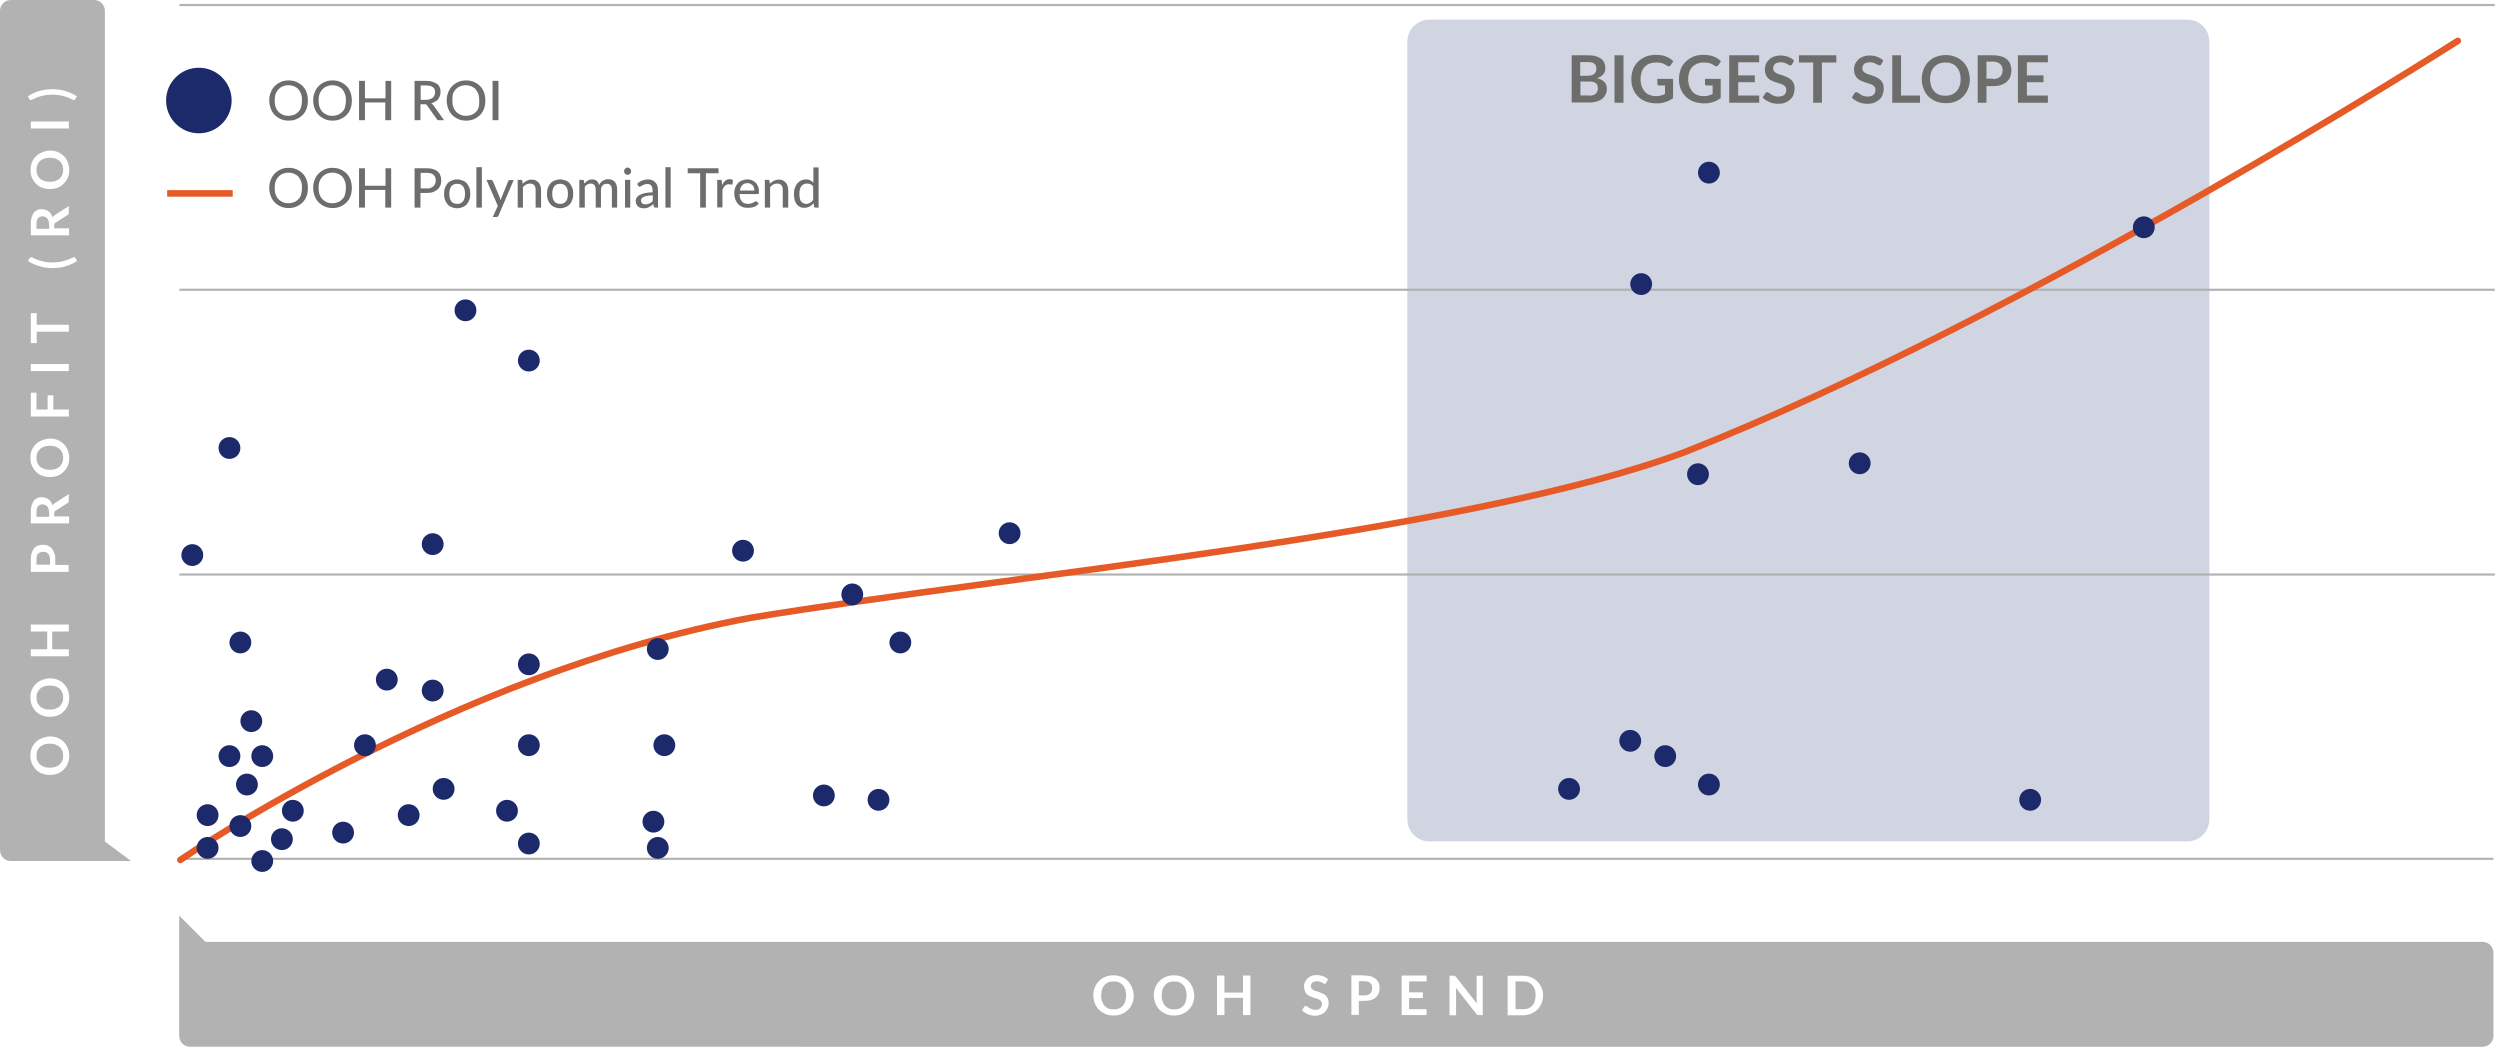 <?xml version="1.0" encoding="utf-8"?>
<!-- Generator: Adobe Illustrator 24.3.0, SVG Export Plug-In . SVG Version: 6.00 Build 0)  -->
<svg version="1.1" id="Capa_1" xmlns="http://www.w3.org/2000/svg" xmlns:xlink="http://www.w3.org/1999/xlink" x="0px" y="0px"
	 viewBox="0 0 1144 481" style="enable-background:new 0 0 1144 481;" xml:space="preserve">
<style type="text/css">
	.st0{clip-path:url(#SVGID_2_);}
	.st1{fill:#FFFFFF;}
	.st2{opacity:0.2;fill:#1C296B;enable-background:new    ;}
	.st3{fill:#B2B2B2;}
	.st4{fill:none;stroke:#B2B2B2;}
	.st5{fill:none;stroke:#E55A26;stroke-width:3;stroke-linecap:round;}
	.st6{enable-background:new    ;}
	.st7{fill:#1C296B;}
	.st8{fill:#6D6D6B;}
	.st9{fill:none;stroke:#E55A26;stroke-width:3;}
</style>
<g>
	<defs>
		<rect id="SVGID_1_" width="1144" height="481"/>
	</defs>
	<clipPath id="SVGID_2_">
		<use xlink:href="#SVGID_1_"  style="overflow:visible;"/>
	</clipPath>
	<g id="chart_2" class="st0">
		<rect class="st1" width="1144" height="481"/>
		<path id="Rectangle_5" class="st2" d="M654,9h347c5.5,0,10,4.5,10,10v356c0,5.5-4.5,10-10,10H654c-5.5,0-10-4.5-10-10V19
			C644,13.5,648.5,9,654,9z"/>
		<path id="Union_1" class="st3" d="M87,479c-2.8,0-5-2.2-5-5v-55l8,8l4,4h1042c2.8,0,5,2.2,5,5v38c0,2.8-2.2,5-5,5H87z"/>
		<path id="Union_2" class="st3" d="M38,394H5c-2.8,0-5-2.2-5-5V5c0-2.8,2.2-5,5-5h38c2.8,0,5,2.2,5,5v380.1l12,8.9H38z"/>
		<line id="Line_2" class="st4" x1="82.1" y1="2.3" x2="1141.6" y2="2.3"/>
		<line id="Line_3" class="st4" x1="82.1" y1="132.6" x2="1141.6" y2="132.6"/>
		<line id="Line_4" class="st4" x1="82.1" y1="262.9" x2="1141.6" y2="262.9"/>
		<line id="Line_5" class="st4" x1="82" y1="393" x2="1141" y2="393"/>
		<path id="Path_3" class="st5" d="M82.5,393.5c0,0,124.4-85.5,261-110.8c121.2-20,328.7-38.7,427.9-76
			c155.3-61.3,353.3-188,353.3-188"/>
		<g class="st6">
			<path class="st1" d="M22.8,337c1.3,0,2.5,0.2,3.5,0.6s2,1,2.8,1.8c0.8,0.8,1.4,1.7,1.9,2.8c0.4,1.1,0.7,2.3,0.7,3.6
				c0,1.3-0.2,2.5-0.7,3.6c-0.4,1.1-1.1,2-1.9,2.8s-1.7,1.4-2.8,1.8c-1.1,0.4-2.3,0.6-3.5,0.6c-1.3,0-2.5-0.2-3.5-0.6
				c-1.1-0.4-2-1-2.8-1.8s-1.4-1.7-1.9-2.8s-0.7-2.3-0.7-3.6c0-0.9,0.1-1.7,0.3-2.5c0.2-0.8,0.5-1.5,0.9-2.1
				c0.4-0.6,0.8-1.2,1.4-1.7c0.5-0.5,1.1-1,1.8-1.3c0.7-0.4,1.4-0.6,2.1-0.8C21.2,337.1,22,337,22.8,337z M22.8,340.3
				c-1,0-1.8,0.1-2.6,0.4s-1.4,0.6-1.9,1.1s-0.9,1-1.2,1.7c-0.3,0.7-0.4,1.4-0.4,2.3c0,0.8,0.1,1.6,0.4,2.3s0.7,1.3,1.2,1.7
				c0.5,0.5,1.2,0.8,1.9,1.1s1.6,0.4,2.6,0.4s1.8-0.1,2.6-0.4s1.4-0.6,1.9-1.1c0.5-0.5,0.9-1.1,1.2-1.7c0.3-0.7,0.4-1.4,0.4-2.3
				c0-0.8-0.1-1.6-0.4-2.3c-0.3-0.7-0.7-1.3-1.2-1.7c-0.5-0.5-1.2-0.8-1.9-1.1S23.8,340.3,22.8,340.3z"/>
			<path class="st1" d="M22.8,310.4c1.3,0,2.5,0.2,3.5,0.6s2,1,2.8,1.8c0.8,0.8,1.4,1.7,1.9,2.8c0.4,1.1,0.7,2.3,0.7,3.6
				c0,1.3-0.2,2.5-0.7,3.6c-0.4,1.1-1.1,2-1.9,2.8s-1.7,1.4-2.8,1.8c-1.1,0.4-2.3,0.6-3.5,0.6c-1.3,0-2.5-0.2-3.5-0.6
				c-1.1-0.4-2-1-2.8-1.8s-1.4-1.7-1.9-2.8s-0.7-2.3-0.7-3.6c0-0.9,0.1-1.7,0.3-2.5c0.2-0.8,0.5-1.5,0.9-2.1
				c0.4-0.6,0.8-1.2,1.4-1.7c0.5-0.5,1.1-1,1.8-1.3c0.7-0.4,1.4-0.6,2.1-0.8C21.2,310.5,22,310.4,22.8,310.4z M22.8,313.7
				c-1,0-1.8,0.1-2.6,0.4s-1.4,0.6-1.9,1.1s-0.9,1-1.2,1.7c-0.3,0.7-0.4,1.4-0.4,2.3c0,0.8,0.1,1.6,0.4,2.3s0.7,1.3,1.2,1.7
				c0.5,0.5,1.2,0.8,1.9,1.1s1.6,0.4,2.6,0.4s1.8-0.1,2.6-0.4s1.4-0.6,1.9-1.1c0.5-0.5,0.9-1.1,1.2-1.7c0.3-0.7,0.4-1.4,0.4-2.3
				c0-0.8-0.1-1.6-0.4-2.3c-0.3-0.7-0.7-1.3-1.2-1.7c-0.5-0.5-1.2-0.8-1.9-1.1S23.8,313.7,22.8,313.7z"/>
			<path class="st1" d="M14.1,285.8h17.4v3.2h-7.6v8.1h7.6v3.2H14.1v-3.2h7.5V289h-7.5V285.8z"/>
			<path class="st1" d="M14.1,256c0-1.2,0.1-2.2,0.4-3c0.3-0.8,0.7-1.5,1.1-2.1c0.5-0.6,1.1-1,1.8-1.2c0.7-0.3,1.4-0.4,2.2-0.4
				c0.8,0,1.6,0.1,2.3,0.4s1.3,0.7,1.8,1.3s0.9,1.3,1.2,2.1c0.3,0.8,0.4,1.8,0.4,3v2.4h6.1v3.2H14.1V256z M22.9,256
				c0-0.6-0.1-1.1-0.2-1.5c-0.1-0.4-0.4-0.8-0.6-1.1c-0.3-0.3-0.6-0.5-1-0.7c-0.4-0.1-0.8-0.2-1.3-0.2c-0.5,0-0.9,0.1-1.3,0.2
				c-0.4,0.1-0.7,0.4-1,0.6s-0.5,0.7-0.6,1.1c-0.1,0.4-0.2,1-0.2,1.6v2.4h6.2V256z"/>
			<path class="st1" d="M31.5,226.1v2.9c0,0.6-0.2,1-0.6,1.2l-5.6,3.6c-0.2,0.1-0.4,0.3-0.4,0.4c-0.1,0.2-0.1,0.4-0.1,0.7v1.4h6.8
				v3.2H14.1v-5.3c0-1.2,0.1-2.2,0.4-3c0.2-0.8,0.6-1.5,1-2.1c0.4-0.5,1-0.9,1.6-1.2s1.3-0.4,2-0.4c0.6,0,1.1,0.1,1.7,0.3
				c0.5,0.2,1,0.4,1.4,0.7c0.4,0.3,0.8,0.7,1.1,1.2c0.3,0.5,0.6,1,0.8,1.6c0.1-0.2,0.3-0.4,0.4-0.6c0.2-0.2,0.4-0.3,0.6-0.5
				L31.5,226.1z M22.4,234.4c0-0.6-0.1-1.1-0.2-1.6c-0.2-0.5-0.4-0.8-0.6-1.1c-0.3-0.3-0.6-0.5-1-0.7c-0.4-0.1-0.8-0.2-1.2-0.2
				c-0.9,0-1.6,0.3-2,0.9c-0.5,0.6-0.7,1.5-0.7,2.7v2.1h5.8V234.4z"/>
			<path class="st1" d="M22.8,200.7c1.3,0,2.5,0.2,3.5,0.6s2,1,2.8,1.8s1.4,1.7,1.9,2.8c0.4,1.1,0.7,2.3,0.7,3.6
				c0,1.3-0.2,2.5-0.7,3.6c-0.4,1.1-1.1,2-1.9,2.8s-1.7,1.4-2.8,1.8c-1.1,0.4-2.3,0.6-3.5,0.6c-1.3,0-2.5-0.2-3.5-0.6
				c-1.1-0.4-2-1-2.8-1.8s-1.4-1.7-1.9-2.8s-0.7-2.3-0.7-3.6c0-0.9,0.1-1.7,0.3-2.5c0.2-0.8,0.5-1.5,0.9-2.1s0.8-1.2,1.4-1.7
				c0.5-0.5,1.1-1,1.8-1.3c0.7-0.4,1.4-0.6,2.1-0.8C21.2,200.8,22,200.7,22.8,200.7z M22.8,204c-1,0-1.8,0.1-2.6,0.4
				s-1.4,0.6-1.9,1.1c-0.5,0.5-0.9,1-1.2,1.7c-0.3,0.7-0.4,1.4-0.4,2.3c0,0.8,0.1,1.6,0.4,2.3c0.3,0.7,0.7,1.3,1.2,1.7
				c0.5,0.5,1.2,0.8,1.9,1.1c0.8,0.3,1.6,0.4,2.6,0.4s1.8-0.1,2.6-0.4c0.8-0.3,1.4-0.6,1.9-1.1c0.5-0.5,0.9-1.1,1.2-1.7
				c0.3-0.7,0.4-1.4,0.4-2.3c0-0.8-0.1-1.6-0.4-2.3c-0.3-0.7-0.7-1.3-1.2-1.7c-0.5-0.5-1.2-0.8-1.9-1.1S23.8,204,22.8,204z"/>
			<path class="st1" d="M16.7,187.4h5.1v-6.5h2.6v6.5h7.1v3.2H14.1v-10.9h2.6V187.4z"/>
			<path class="st1" d="M31.5,166.6v3.2H14.1v-3.2H31.5z"/>
			<path class="st1" d="M16.8,143.4v5.2h14.7v3.2H16.8v5.2h-2.7v-13.7H16.8z"/>
			<path class="st1" d="M24,120.1c1.6,0,3.3-0.2,4.9-0.6s3.1-1,4.5-1.7c0.2-0.1,0.3-0.1,0.4-0.1c0.1,0,0.2,0,0.3,0
				c0.1,0,0.2,0.1,0.2,0.2c0.1,0.1,0.1,0.1,0.2,0.2l0.8,1.3c-0.9,0.6-1.8,1.1-2.7,1.5s-1.8,0.8-2.8,1c-0.9,0.3-1.9,0.5-2.8,0.6
				s-1.9,0.2-2.9,0.2c-1,0-2-0.1-2.9-0.2s-1.9-0.3-2.9-0.6c-0.9-0.3-1.9-0.6-2.8-1s-1.8-0.9-2.7-1.5l0.8-1.3c0-0.1,0.1-0.2,0.2-0.2
				c0.1-0.1,0.1-0.1,0.2-0.2c0.1,0,0.2,0,0.3,0c0.1,0,0.3,0.1,0.4,0.1c1.4,0.7,2.9,1.3,4.5,1.7C20.7,119.9,22.3,120.1,24,120.1z"/>
			<path class="st1" d="M31.5,94.3v2.9c0,0.6-0.2,1-0.6,1.2l-5.6,3.6c-0.2,0.1-0.4,0.3-0.4,0.4c-0.1,0.2-0.1,0.4-0.1,0.7v1.4h6.8
				v3.2H14.1v-5.3c0-1.2,0.1-2.2,0.4-3c0.2-0.8,0.6-1.5,1-2.1c0.4-0.5,1-0.9,1.6-1.2s1.3-0.4,2-0.4c0.6,0,1.1,0.1,1.7,0.3
				c0.5,0.2,1,0.4,1.4,0.7c0.4,0.3,0.8,0.7,1.1,1.2c0.3,0.5,0.6,1,0.8,1.6c0.1-0.2,0.3-0.4,0.4-0.6c0.2-0.2,0.4-0.3,0.6-0.5
				L31.5,94.3z M22.4,102.6c0-0.6-0.1-1.1-0.2-1.6c-0.2-0.5-0.4-0.8-0.6-1.1c-0.3-0.3-0.6-0.5-1-0.7c-0.4-0.1-0.8-0.2-1.2-0.2
				c-0.9,0-1.6,0.3-2,0.9c-0.5,0.6-0.7,1.5-0.7,2.7v2.1h5.8V102.6z"/>
			<path class="st1" d="M22.8,68.9c1.3,0,2.5,0.2,3.5,0.6s2,1,2.8,1.8s1.4,1.7,1.9,2.8c0.4,1.1,0.7,2.3,0.7,3.6
				c0,1.3-0.2,2.5-0.7,3.6c-0.4,1.1-1.1,2-1.9,2.8s-1.7,1.4-2.8,1.8c-1.1,0.4-2.3,0.6-3.5,0.6c-1.3,0-2.5-0.2-3.5-0.6
				c-1.1-0.4-2-1-2.8-1.8s-1.4-1.7-1.9-2.8S14,79,14,77.7c0-0.9,0.1-1.7,0.3-2.5c0.2-0.8,0.5-1.5,0.9-2.1s0.8-1.2,1.4-1.7
				c0.5-0.5,1.1-1,1.8-1.3c0.7-0.4,1.4-0.6,2.1-0.8C21.2,69,22,68.9,22.8,68.9z M22.8,72.2c-1,0-1.8,0.1-2.6,0.4s-1.4,0.6-1.9,1.1
				c-0.5,0.5-0.9,1-1.2,1.7c-0.3,0.7-0.4,1.4-0.4,2.3c0,0.8,0.1,1.6,0.4,2.3c0.3,0.7,0.7,1.3,1.2,1.7c0.5,0.5,1.2,0.8,1.9,1.1
				c0.8,0.3,1.6,0.4,2.6,0.4s1.8-0.1,2.6-0.4c0.8-0.3,1.4-0.6,1.9-1.1c0.5-0.5,0.9-1.1,1.2-1.7c0.3-0.7,0.4-1.4,0.4-2.3
				c0-0.8-0.1-1.6-0.4-2.3c-0.3-0.7-0.7-1.3-1.2-1.7c-0.5-0.5-1.2-0.8-1.9-1.1S23.8,72.2,22.8,72.2z"/>
			<path class="st1" d="M31.5,55.6v3.2H14.1v-3.2H31.5z"/>
			<path class="st1" d="M24,43.3c-1.6,0-3.3,0.2-4.9,0.6c-1.6,0.4-3.1,1-4.5,1.7c-0.2,0.1-0.3,0.1-0.4,0.2c-0.1,0-0.2,0-0.3,0
				s-0.2-0.1-0.2-0.2c-0.1-0.1-0.1-0.1-0.2-0.2l-0.8-1.3c0.9-0.6,1.8-1.1,2.7-1.5s1.8-0.8,2.8-1c0.9-0.3,1.9-0.5,2.9-0.6
				c1-0.1,1.9-0.2,2.9-0.2c1,0,2,0.1,2.9,0.2c1,0.1,1.9,0.3,2.8,0.6c0.9,0.3,1.9,0.6,2.8,1s1.8,0.9,2.7,1.5l-0.8,1.3
				c0,0.1-0.1,0.2-0.2,0.2c-0.1,0.1-0.1,0.1-0.2,0.2s-0.2,0-0.3,0c-0.1,0-0.3-0.1-0.4-0.2c-1.4-0.7-2.9-1.3-4.5-1.7
				C27.2,43.5,25.6,43.3,24,43.3z"/>
		</g>
		<g class="st6">
			<path class="st1" d="M518.8,455.5c0,1.3-0.2,2.6-0.7,3.7c-0.4,1.1-1.1,2.1-1.9,2.9c-0.8,0.8-1.8,1.5-2.9,1.9
				c-1.1,0.5-2.4,0.7-3.8,0.7c-1.4,0-2.6-0.2-3.7-0.7c-1.1-0.5-2.1-1.1-2.9-1.9s-1.4-1.8-1.9-2.9c-0.4-1.1-0.7-2.4-0.7-3.7
				c0-1.3,0.2-2.6,0.7-3.7c0.4-1.1,1.1-2.1,1.9-2.9c0.8-0.8,1.8-1.5,2.9-1.9c1.1-0.5,2.4-0.7,3.7-0.7c0.9,0,1.8,0.1,2.6,0.3
				c0.8,0.2,1.5,0.5,2.2,0.9c0.7,0.4,1.3,0.9,1.8,1.4c0.5,0.6,1,1.2,1.4,1.9c0.4,0.7,0.7,1.4,0.9,2.2S518.8,454.6,518.8,455.5z
				 M515.3,455.5c0-1-0.1-1.9-0.4-2.7c-0.3-0.8-0.6-1.5-1.1-2c-0.5-0.5-1.1-1-1.8-1.3c-0.7-0.3-1.5-0.4-2.4-0.4s-1.7,0.1-2.4,0.4
				c-0.7,0.3-1.3,0.7-1.8,1.3c-0.5,0.6-0.9,1.2-1.1,2c-0.3,0.8-0.4,1.7-0.4,2.7c0,1,0.1,1.9,0.4,2.7c0.3,0.8,0.6,1.5,1.1,2
				c0.5,0.5,1.1,1,1.8,1.3s1.5,0.4,2.4,0.4s1.7-0.1,2.4-0.4c0.7-0.3,1.3-0.7,1.8-1.3c0.5-0.5,0.9-1.2,1.1-2
				C515.2,457.3,515.3,456.5,515.3,455.5z"/>
			<path class="st1" d="M546.5,455.5c0,1.3-0.2,2.6-0.7,3.7c-0.4,1.1-1.1,2.1-1.9,2.9c-0.8,0.8-1.8,1.5-2.9,1.9
				c-1.1,0.5-2.4,0.7-3.8,0.7c-1.4,0-2.6-0.2-3.7-0.7c-1.1-0.5-2.1-1.1-2.9-1.9s-1.4-1.8-1.9-2.9c-0.4-1.1-0.7-2.4-0.7-3.7
				c0-1.3,0.2-2.6,0.7-3.7c0.4-1.1,1.1-2.1,1.9-2.9c0.8-0.8,1.8-1.5,2.9-1.9c1.1-0.5,2.4-0.7,3.7-0.7c0.9,0,1.8,0.1,2.6,0.3
				c0.8,0.2,1.5,0.5,2.2,0.9c0.7,0.4,1.3,0.9,1.8,1.4c0.5,0.6,1,1.2,1.4,1.9c0.4,0.7,0.7,1.4,0.9,2.2S546.5,454.6,546.5,455.5z
				 M543,455.5c0-1-0.1-1.9-0.4-2.7c-0.3-0.8-0.6-1.5-1.1-2c-0.5-0.5-1.1-1-1.8-1.3c-0.7-0.3-1.5-0.4-2.4-0.4s-1.7,0.1-2.4,0.4
				c-0.7,0.3-1.3,0.7-1.8,1.3c-0.5,0.6-0.9,1.2-1.1,2c-0.3,0.8-0.4,1.7-0.4,2.7c0,1,0.1,1.9,0.4,2.7c0.3,0.8,0.6,1.5,1.1,2
				c0.5,0.5,1.1,1,1.8,1.3s1.5,0.4,2.4,0.4s1.7-0.1,2.4-0.4c0.7-0.3,1.3-0.7,1.8-1.3c0.5-0.5,0.9-1.2,1.1-2
				C542.9,457.3,543,456.5,543,455.5z"/>
			<path class="st1" d="M572.2,446.4v18.1h-3.4v-7.9h-8.5v7.9h-3.4v-18.1h3.4v7.8h8.5v-7.8H572.2z"/>
			<path class="st1" d="M606.9,449.7c-0.1,0.2-0.2,0.3-0.3,0.4c-0.1,0.1-0.3,0.1-0.4,0.1c-0.2,0-0.4-0.1-0.6-0.2
				c-0.2-0.1-0.4-0.3-0.7-0.4c-0.3-0.2-0.6-0.3-1-0.4s-0.8-0.2-1.3-0.2c-0.5,0-0.9,0.1-1.2,0.2c-0.4,0.1-0.6,0.3-0.9,0.5
				c-0.2,0.2-0.4,0.4-0.5,0.7c-0.1,0.3-0.2,0.6-0.2,0.9c0,0.4,0.1,0.8,0.4,1.1c0.2,0.3,0.6,0.5,0.9,0.7c0.4,0.2,0.8,0.4,1.3,0.5
				s1,0.3,1.5,0.5c0.5,0.2,1,0.4,1.5,0.6c0.5,0.2,0.9,0.5,1.3,0.9s0.7,0.8,0.9,1.3c0.2,0.5,0.4,1.2,0.4,1.9c0,0.8-0.1,1.6-0.4,2.3
				c-0.3,0.7-0.7,1.3-1.2,1.9s-1.2,0.9-2,1.3c-0.8,0.3-1.7,0.5-2.7,0.5c-0.6,0-1.1-0.1-1.7-0.2s-1.1-0.3-1.6-0.5
				c-0.5-0.2-1-0.5-1.4-0.8c-0.4-0.3-0.8-0.6-1.2-1l1-1.6c0.1-0.1,0.2-0.2,0.3-0.3c0.1-0.1,0.3-0.1,0.4-0.1c0.2,0,0.4,0.1,0.7,0.3
				s0.5,0.4,0.9,0.6c0.3,0.2,0.7,0.4,1.2,0.6c0.4,0.2,1,0.3,1.6,0.3c1,0,1.7-0.2,2.2-0.7c0.5-0.5,0.8-1.1,0.8-2
				c0-0.5-0.1-0.9-0.4-1.2c-0.2-0.3-0.6-0.6-0.9-0.8c-0.4-0.2-0.8-0.4-1.3-0.5s-1-0.3-1.5-0.5c-0.5-0.2-1-0.4-1.5-0.6
				s-0.9-0.5-1.3-0.9s-0.7-0.8-0.9-1.4c-0.2-0.6-0.4-1.3-0.4-2.1c0-0.7,0.1-1.3,0.4-1.9c0.3-0.6,0.6-1.2,1.1-1.7s1.1-0.9,1.8-1.2
				c0.7-0.3,1.6-0.4,2.5-0.4c1.1,0,2,0.2,2.9,0.5c0.9,0.3,1.7,0.8,2.3,1.4L606.9,449.7z"/>
			<path class="st1" d="M624.3,446.4c1.2,0,2.3,0.1,3.1,0.4c0.9,0.3,1.6,0.7,2.2,1.2c0.6,0.5,1,1.1,1.3,1.8c0.3,0.7,0.4,1.5,0.4,2.3
				c0,0.9-0.1,1.7-0.4,2.4c-0.3,0.7-0.7,1.4-1.3,1.9c-0.6,0.5-1.3,0.9-2.2,1.2s-1.9,0.4-3.1,0.4h-2.5v6.4h-3.4v-18.1H624.3z
				 M624.3,455.5c0.6,0,1.2-0.1,1.6-0.2c0.5-0.2,0.8-0.4,1.1-0.7c0.3-0.3,0.5-0.6,0.7-1.1c0.1-0.4,0.2-0.9,0.2-1.4
				c0-0.5-0.1-0.9-0.2-1.3c-0.2-0.4-0.4-0.7-0.7-1c-0.3-0.3-0.7-0.5-1.1-0.6c-0.5-0.1-1-0.2-1.6-0.2h-2.5v6.5H624.3z"/>
			<path class="st1" d="M644.8,449.1v5h6.3v2.6h-6.3v5.1h8v2.7h-11.4v-18.1h11.4v2.7H644.8z"/>
			<path class="st1" d="M678.5,446.4v18.1h-1.7c-0.3,0-0.5,0-0.7-0.1c-0.2-0.1-0.4-0.2-0.5-0.4l-9.4-12c0.1,0.5,0.1,1.1,0.1,1.5
				v11.1h-3v-18.1h1.8c0.1,0,0.3,0,0.4,0c0.1,0,0.2,0,0.3,0.1c0.1,0,0.2,0.1,0.2,0.2c0.1,0.1,0.2,0.2,0.3,0.3l9.5,12.1
				c0-0.3,0-0.6-0.1-0.9c0-0.3,0-0.5,0-0.8v-11H678.5z"/>
			<path class="st1" d="M706.1,455.5c0,1.3-0.2,2.5-0.7,3.6c-0.4,1.1-1.1,2.1-1.9,2.9c-0.8,0.8-1.8,1.4-2.9,1.9
				c-1.1,0.4-2.4,0.7-3.8,0.7h-6.9v-18.1h6.9c1.4,0,2.6,0.2,3.8,0.7c1.1,0.4,2.1,1.1,2.9,1.9c0.8,0.8,1.4,1.7,1.9,2.9
				C705.9,452.9,706.1,454.1,706.1,455.5z M702.7,455.5c0-1-0.1-1.9-0.4-2.7c-0.3-0.8-0.6-1.5-1.1-2s-1.1-1-1.8-1.3
				c-0.7-0.3-1.5-0.4-2.4-0.4h-3.5v12.7h3.5c0.9,0,1.7-0.1,2.4-0.4s1.3-0.7,1.8-1.3c0.5-0.5,0.9-1.2,1.1-2
				C702.5,457.3,702.7,456.5,702.7,455.5z"/>
		</g>
		<g id="Group_2" transform="translate(-1253 525)">
			<circle id="Ellipse_102" class="st7" cx="1348" cy="-152" r="5"/>
			<circle id="Ellipse_103" class="st7" cx="1363" cy="-147" r="5"/>
			<circle id="Ellipse_104" class="st7" cx="1387" cy="-154" r="5"/>
			<circle id="Ellipse_105" class="st7" cx="1373" cy="-131" r="5"/>
			<circle id="Ellipse_106" class="st7" cx="1348" cy="-137" r="5"/>
			<circle id="Ellipse_107" class="st7" cx="1366" cy="-166" r="5"/>
			<circle id="Ellipse_108" class="st7" cx="1373" cy="-179" r="5"/>
			<circle id="Ellipse_109" class="st7" cx="1358" cy="-179" r="5"/>
			<circle id="Ellipse_110" class="st7" cx="1368" cy="-195" r="5"/>
			<circle id="Ellipse_111" class="st7" cx="1363" cy="-231" r="5"/>
			<circle id="Ellipse_112" class="st7" cx="1341" cy="-271" r="5"/>
			<circle id="Ellipse_113" class="st7" cx="1358" cy="-320" r="5"/>
			<circle id="Ellipse_114" class="st7" cx="1451" cy="-276" r="5"/>
			<circle id="Ellipse_115" class="st7" cx="1430" cy="-214" r="5"/>
			<circle id="Ellipse_116" class="st7" cx="1451" cy="-209" r="5"/>
			<circle id="Ellipse_117" class="st7" cx="1420" cy="-184" r="5"/>
			<circle id="Ellipse_118" class="st7" cx="1440" cy="-152" r="5"/>
			<circle id="Ellipse_119" class="st7" cx="1456" cy="-164" r="5"/>
			<circle id="Ellipse_120" class="st7" cx="1410" cy="-144" r="5"/>
			<circle id="Ellipse_121" class="st7" cx="1382" cy="-141" r="5"/>
			<circle id="Ellipse_122" class="st7" cx="1485" cy="-154" r="5"/>
			<circle id="Ellipse_123" class="st7" cx="1495" cy="-139" r="5"/>
			<circle id="Ellipse_124" class="st7" cx="1552" cy="-149" r="5"/>
			<circle id="Ellipse_125" class="st7" cx="1554" cy="-137" r="5"/>
			<circle id="Ellipse_126" class="st7" cx="1557" cy="-184" r="5"/>
			<circle id="Ellipse_127" class="st7" cx="1495" cy="-184" r="5"/>
			<circle id="Ellipse_128" class="st7" cx="1495" cy="-221" r="5"/>
			<circle id="Ellipse_129" class="st7" cx="1554" cy="-228" r="5"/>
			<circle id="Ellipse_130" class="st7" cx="1593" cy="-273" r="5"/>
			<circle id="Ellipse_131" class="st7" cx="1643" cy="-253" r="5"/>
			<circle id="Ellipse_132" class="st7" cx="1665" cy="-231" r="5"/>
			<circle id="Ellipse_133" class="st7" cx="1655" cy="-159" r="5"/>
			<circle id="Ellipse_134" class="st7" cx="1630" cy="-161" r="5"/>
			<circle id="Ellipse_135" class="st7" cx="1715" cy="-281" r="5"/>
			<circle id="Ellipse_138" class="st7" cx="1971" cy="-164" r="5"/>
			<circle id="Ellipse_139" class="st7" cx="1999" cy="-186" r="5"/>
			<circle id="Ellipse_140" class="st7" cx="2015" cy="-179" r="5"/>
			<circle id="Ellipse_141" class="st7" cx="2035" cy="-166" r="5"/>
			<circle id="Ellipse_142" class="st7" cx="2182" cy="-159" r="5"/>
			<circle id="Ellipse_143" class="st7" cx="2104" cy="-313" r="5"/>
			<circle id="Ellipse_144" class="st7" cx="2030" cy="-308" r="5"/>
			<circle id="Ellipse_145" class="st7" cx="2004" cy="-395" r="5"/>
			<circle id="Ellipse_146" class="st7" cx="2035" cy="-446" r="5"/>
			<circle id="Ellipse_147" class="st7" cx="2234" cy="-421" r="5"/>
			<circle id="Ellipse_136" class="st7" cx="1495" cy="-360" r="5"/>
			<circle id="Ellipse_137" class="st7" cx="1466" cy="-383" r="5"/>
		</g>
		<g class="st6">
			<path class="st8" d="M140.9,46c0,1.3-0.2,2.6-0.6,3.7c-0.4,1.1-1,2.1-1.8,2.9c-0.8,0.8-1.7,1.4-2.8,1.9c-1.1,0.5-2.3,0.7-3.6,0.7
				c-1.3,0-2.5-0.2-3.6-0.7s-2-1.1-2.8-1.9s-1.4-1.8-1.8-2.9c-0.4-1.1-0.7-2.4-0.7-3.7c0-1.3,0.2-2.6,0.7-3.7c0.4-1.1,1-2.1,1.8-2.9
				s1.7-1.4,2.8-1.9s2.3-0.7,3.6-0.7c1.3,0,2.5,0.2,3.6,0.7c1.1,0.5,2,1.1,2.8,1.9c0.8,0.8,1.4,1.8,1.8,2.9
				C140.7,43.5,140.9,44.7,140.9,46z M138.2,46c0-1.1-0.1-2-0.4-2.9c-0.3-0.9-0.7-1.6-1.2-2.2s-1.2-1-2-1.4
				c-0.8-0.3-1.6-0.5-2.6-0.5s-1.8,0.2-2.6,0.5s-1.4,0.8-2,1.4c-0.5,0.6-1,1.3-1.3,2.2c-0.3,0.8-0.4,1.8-0.4,2.9
				c0,1.1,0.1,2,0.4,2.9c0.3,0.8,0.7,1.6,1.3,2.2c0.5,0.6,1.2,1,2,1.4s1.6,0.5,2.6,0.5s1.8-0.2,2.6-0.5c0.8-0.3,1.4-0.8,2-1.4
				s1-1.3,1.2-2.2S138.2,47.1,138.2,46z"/>
			<path class="st8" d="M161,46c0,1.3-0.2,2.6-0.6,3.7c-0.4,1.1-1,2.1-1.8,2.9c-0.8,0.8-1.7,1.4-2.8,1.9c-1.1,0.5-2.3,0.7-3.6,0.7
				c-1.3,0-2.5-0.2-3.6-0.7s-2-1.1-2.8-1.9s-1.4-1.8-1.8-2.9c-0.4-1.1-0.7-2.4-0.7-3.7c0-1.3,0.2-2.6,0.7-3.7c0.4-1.1,1-2.1,1.8-2.9
				s1.7-1.4,2.8-1.9s2.3-0.7,3.6-0.7c1.3,0,2.5,0.2,3.6,0.7c1.1,0.5,2,1.1,2.8,1.9c0.8,0.8,1.4,1.8,1.8,2.9
				C160.8,43.5,161,44.7,161,46z M158.3,46c0-1.1-0.1-2-0.4-2.9c-0.3-0.9-0.7-1.6-1.2-2.2s-1.2-1-2-1.4c-0.8-0.3-1.6-0.5-2.6-0.5
				s-1.8,0.2-2.6,0.5s-1.4,0.8-2,1.4c-0.5,0.6-1,1.3-1.3,2.2c-0.3,0.8-0.4,1.8-0.4,2.9c0,1.1,0.1,2,0.4,2.9c0.3,0.8,0.7,1.6,1.3,2.2
				c0.5,0.6,1.2,1,2,1.4s1.6,0.5,2.6,0.5s1.8-0.2,2.6-0.5c0.8-0.3,1.4-0.8,2-1.4s1-1.3,1.2-2.2S158.3,47.1,158.3,46z"/>
			<path class="st8" d="M179,37v18h-2.7v-8.1H167V55h-2.7V37h2.7V45h9.4V37H179z"/>
			<path class="st8" d="M203.2,55h-2.4c-0.5,0-0.8-0.2-1-0.6l-4.4-6.2c-0.1-0.2-0.3-0.4-0.5-0.4c-0.2-0.1-0.4-0.1-0.8-0.1h-1.7V55
				h-2.7V37h5.2c1.2,0,2.2,0.1,3,0.4s1.5,0.6,2.1,1s1,1,1.2,1.6c0.3,0.6,0.4,1.3,0.4,2.1c0,0.6-0.1,1.2-0.3,1.8
				c-0.2,0.5-0.5,1-0.8,1.5s-0.8,0.8-1.4,1.1c-0.5,0.3-1.1,0.6-1.8,0.7c0.3,0.2,0.6,0.5,0.9,0.8L203.2,55z M194.9,45.7
				c0.7,0,1.3-0.1,1.8-0.3c0.5-0.2,1-0.4,1.3-0.7c0.4-0.3,0.6-0.7,0.8-1.1c0.2-0.4,0.3-0.9,0.3-1.4c0-1-0.3-1.8-1-2.3
				c-0.7-0.5-1.7-0.8-3.1-0.8h-2.5v6.6H194.9z"/>
			<path class="st8" d="M222.1,46c0,1.3-0.2,2.6-0.6,3.7c-0.4,1.1-1,2.1-1.8,2.9c-0.8,0.8-1.7,1.4-2.8,1.9c-1.1,0.5-2.3,0.7-3.6,0.7
				c-1.3,0-2.5-0.2-3.6-0.7s-2-1.1-2.8-1.9s-1.4-1.8-1.8-2.9c-0.4-1.1-0.7-2.4-0.7-3.7c0-1.3,0.2-2.6,0.7-3.7c0.4-1.1,1-2.1,1.8-2.9
				s1.7-1.4,2.8-1.9s2.3-0.7,3.6-0.7c1.3,0,2.5,0.2,3.6,0.7c1.1,0.5,2,1.1,2.8,1.9c0.8,0.8,1.4,1.8,1.8,2.9
				C221.9,43.5,222.1,44.7,222.1,46z M219.3,46c0-1.1-0.1-2-0.4-2.9c-0.3-0.9-0.7-1.6-1.2-2.2s-1.2-1-2-1.4
				c-0.8-0.3-1.6-0.5-2.6-0.5s-1.8,0.2-2.6,0.5s-1.4,0.8-2,1.4c-0.5,0.6-1,1.3-1.3,2.2C207.1,44,207,45,207,46c0,1.1,0.1,2,0.4,2.9
				c0.3,0.8,0.7,1.6,1.3,2.2c0.5,0.6,1.2,1,2,1.4s1.6,0.5,2.6,0.5s1.8-0.2,2.6-0.5c0.8-0.3,1.4-0.8,2-1.4s1-1.3,1.2-2.2
				S219.3,47.1,219.3,46z"/>
			<path class="st8" d="M228.1,55h-2.7V37h2.7V55z"/>
		</g>
		<g class="st6">
			<path class="st8" d="M726.6,25.3c1.4,0,2.6,0.1,3.6,0.4c1,0.3,1.8,0.7,2.5,1.2c0.6,0.5,1.1,1.1,1.4,1.8c0.3,0.7,0.5,1.5,0.5,2.4
				c0,0.5-0.1,1-0.2,1.5c-0.1,0.5-0.4,0.9-0.7,1.3s-0.7,0.8-1.2,1.1s-1.1,0.6-1.7,0.8c3,0.7,4.5,2.3,4.5,4.8c0,0.9-0.2,1.8-0.5,2.5
				c-0.4,0.8-0.9,1.5-1.5,2c-0.7,0.6-1.5,1-2.5,1.3c-1,0.3-2.1,0.5-3.4,0.5h-8.2V25.3H726.6z M723.1,28.4v6.3h3.2
				c1.4,0,2.4-0.3,3.1-0.8s1.1-1.3,1.1-2.4c0-1.1-0.3-1.9-1-2.4c-0.6-0.5-1.6-0.7-3-0.7H723.1z M727.2,43.8c0.8,0,1.4-0.1,1.9-0.3
				c0.5-0.2,0.9-0.4,1.2-0.7c0.3-0.3,0.5-0.7,0.7-1.1c0.1-0.4,0.2-0.8,0.2-1.3c0-0.5-0.1-0.9-0.2-1.3c-0.1-0.4-0.4-0.7-0.7-1
				c-0.3-0.3-0.7-0.5-1.2-0.6s-1.1-0.2-1.8-0.2h-4.1v6.4H727.2z"/>
			<path class="st8" d="M742.9,47h-4.1V25.3h4.1V47z"/>
			<path class="st8" d="M765.6,36.1v8.8c-1.1,0.8-2.3,1.4-3.5,1.8c-1.2,0.4-2.6,0.6-4,0.6c-1.8,0-3.4-0.3-4.8-0.8
				c-1.4-0.5-2.7-1.3-3.7-2.3s-1.8-2.2-2.3-3.5c-0.5-1.4-0.8-2.8-0.8-4.5c0-1.6,0.3-3.1,0.8-4.5c0.5-1.4,1.3-2.5,2.3-3.5
				c1-1,2.2-1.7,3.5-2.3c1.4-0.5,2.9-0.8,4.7-0.8c0.9,0,1.7,0.1,2.5,0.2c0.8,0.1,1.5,0.3,2.1,0.6s1.3,0.5,1.8,0.9
				c0.5,0.4,1,0.7,1.5,1.2l-1.2,1.8c-0.2,0.3-0.4,0.5-0.7,0.5c-0.3,0.1-0.6,0-0.9-0.2c-0.3-0.2-0.7-0.4-1-0.6
				c-0.3-0.2-0.7-0.4-1.1-0.5c-0.4-0.1-0.9-0.3-1.4-0.3c-0.5-0.1-1.1-0.1-1.7-0.1c-1.1,0-2,0.2-2.9,0.5s-1.6,0.9-2.2,1.5
				s-1.1,1.5-1.4,2.4c-0.3,0.9-0.5,2-0.5,3.2c0,1.2,0.2,2.3,0.5,3.3c0.4,1,0.9,1.8,1.5,2.5c0.6,0.7,1.4,1.2,2.3,1.5
				c0.9,0.4,1.9,0.5,3,0.5c0.8,0,1.5-0.1,2.1-0.3c0.6-0.2,1.2-0.4,1.8-0.7v-3.9h-2.7c-0.3,0-0.5-0.1-0.6-0.2
				c-0.1-0.1-0.2-0.3-0.2-0.5v-2.3H765.6z"/>
			<path class="st8" d="M787.4,36.1v8.8c-1.1,0.8-2.3,1.4-3.5,1.8c-1.2,0.4-2.6,0.6-4,0.6c-1.8,0-3.4-0.3-4.8-0.8
				c-1.4-0.5-2.7-1.3-3.7-2.3s-1.8-2.2-2.3-3.5c-0.6-1.4-0.8-2.8-0.8-4.5c0-1.6,0.3-3.1,0.8-4.5c0.5-1.4,1.3-2.5,2.3-3.5
				s2.2-1.7,3.5-2.3s3-0.8,4.7-0.8c0.9,0,1.7,0.1,2.5,0.2c0.8,0.1,1.5,0.3,2.1,0.6s1.3,0.5,1.8,0.9c0.5,0.4,1,0.7,1.5,1.2l-1.2,1.8
				c-0.2,0.3-0.4,0.5-0.7,0.5c-0.3,0.1-0.6,0-0.9-0.2c-0.3-0.2-0.7-0.4-1-0.6c-0.3-0.2-0.7-0.4-1.1-0.5c-0.4-0.1-0.9-0.3-1.4-0.3
				c-0.5-0.1-1.1-0.1-1.7-0.1c-1.1,0-2,0.2-2.9,0.5c-0.9,0.4-1.6,0.9-2.2,1.5s-1.1,1.5-1.4,2.4c-0.3,0.9-0.5,2-0.5,3.2
				c0,1.2,0.2,2.3,0.5,3.3c0.4,1,0.9,1.8,1.5,2.5c0.6,0.7,1.4,1.2,2.3,1.5c0.9,0.4,1.9,0.5,3,0.5c0.8,0,1.5-0.1,2.1-0.3
				s1.2-0.4,1.8-0.7v-3.9H781c-0.3,0-0.5-0.1-0.6-0.2c-0.1-0.1-0.2-0.3-0.2-0.5v-2.3H787.4z"/>
			<path class="st8" d="M795.4,28.5v6h7.6v3.1h-7.6v6.1h9.6V47h-13.7V25.3H805v3.2H795.4z"/>
			<path class="st8" d="M820.1,29.3c-0.1,0.2-0.2,0.4-0.4,0.5c-0.1,0.1-0.3,0.1-0.5,0.1c-0.2,0-0.4-0.1-0.7-0.2
				c-0.2-0.2-0.5-0.3-0.9-0.5c-0.3-0.2-0.7-0.4-1.2-0.5c-0.5-0.2-1-0.2-1.6-0.2c-0.6,0-1,0.1-1.5,0.2s-0.8,0.3-1.1,0.6
				s-0.5,0.5-0.6,0.9s-0.2,0.7-0.2,1.1c0,0.5,0.1,0.9,0.4,1.3s0.7,0.6,1.1,0.9c0.5,0.2,1,0.5,1.6,0.6c0.6,0.2,1.2,0.4,1.8,0.6
				c0.6,0.2,1.2,0.5,1.8,0.8c0.6,0.3,1.1,0.6,1.6,1.1c0.5,0.4,0.8,1,1.1,1.6s0.4,1.4,0.4,2.3c0,1-0.2,1.9-0.5,2.8
				c-0.3,0.9-0.8,1.6-1.5,2.2c-0.6,0.6-1.4,1.1-2.4,1.5c-0.9,0.4-2,0.5-3.2,0.5c-0.7,0-1.4-0.1-2-0.2c-0.7-0.1-1.3-0.3-1.9-0.6
				s-1.2-0.5-1.7-0.9c-0.5-0.3-1-0.7-1.4-1.2l1.2-1.9c0.1-0.1,0.2-0.3,0.4-0.4s0.3-0.1,0.5-0.1c0.3,0,0.5,0.1,0.8,0.3s0.6,0.4,1,0.7
				s0.9,0.5,1.4,0.7s1.2,0.3,1.9,0.3c1.1,0,2-0.3,2.7-0.8c0.6-0.5,0.9-1.3,0.9-2.3c0-0.6-0.1-1-0.4-1.4s-0.7-0.7-1.1-0.9
				s-1-0.5-1.6-0.6c-0.6-0.2-1.2-0.4-1.8-0.6c-0.6-0.2-1.2-0.4-1.8-0.7c-0.6-0.3-1.1-0.6-1.6-1.1c-0.5-0.5-0.8-1-1.1-1.7
				c-0.3-0.7-0.4-1.5-0.4-2.5c0-0.8,0.2-1.6,0.5-2.3c0.3-0.8,0.8-1.4,1.4-2s1.3-1,2.2-1.4c0.9-0.3,1.9-0.5,3-0.5
				c1.3,0,2.5,0.2,3.5,0.6c1.1,0.4,2,1,2.8,1.7L820.1,29.3z"/>
			<path class="st8" d="M840.2,28.6h-6.5V47h-4V28.6h-6.5v-3.3h17.1V28.6z"/>
			<path class="st8" d="M860.9,29.3c-0.1,0.2-0.2,0.4-0.4,0.5c-0.1,0.1-0.3,0.1-0.5,0.1c-0.2,0-0.4-0.1-0.7-0.2
				c-0.2-0.2-0.5-0.3-0.9-0.5c-0.3-0.2-0.7-0.4-1.2-0.5c-0.5-0.2-1-0.2-1.6-0.2c-0.6,0-1,0.1-1.5,0.2s-0.8,0.3-1.1,0.6
				s-0.5,0.5-0.6,0.9c-0.1,0.3-0.2,0.7-0.2,1.1c0,0.5,0.1,0.9,0.4,1.3s0.7,0.6,1.1,0.9c0.5,0.2,1,0.5,1.6,0.6
				c0.6,0.2,1.2,0.4,1.8,0.6s1.2,0.5,1.8,0.8s1.1,0.6,1.6,1.1c0.5,0.4,0.8,1,1.1,1.6c0.3,0.6,0.4,1.4,0.4,2.3c0,1-0.2,1.9-0.5,2.8
				c-0.3,0.9-0.8,1.6-1.5,2.2c-0.6,0.6-1.4,1.1-2.4,1.5s-2,0.5-3.2,0.5c-0.7,0-1.4-0.1-2-0.2c-0.7-0.1-1.3-0.3-1.9-0.6
				s-1.2-0.5-1.7-0.9c-0.5-0.3-1-0.7-1.4-1.2l1.2-1.9c0.1-0.1,0.2-0.3,0.4-0.4s0.3-0.1,0.5-0.1c0.3,0,0.5,0.1,0.8,0.3
				c0.3,0.2,0.6,0.4,1,0.7c0.4,0.3,0.9,0.5,1.4,0.7c0.5,0.2,1.2,0.3,1.9,0.3c1.1,0,2-0.3,2.7-0.8c0.6-0.5,0.9-1.3,0.9-2.3
				c0-0.6-0.1-1-0.4-1.4c-0.3-0.4-0.7-0.7-1.1-0.9c-0.5-0.2-1-0.5-1.6-0.6c-0.6-0.2-1.2-0.4-1.8-0.6s-1.2-0.4-1.8-0.7
				s-1.1-0.6-1.6-1.1c-0.5-0.5-0.8-1-1.1-1.7c-0.3-0.7-0.4-1.5-0.4-2.5c0-0.8,0.2-1.6,0.5-2.3s0.8-1.4,1.4-2c0.6-0.6,1.3-1,2.2-1.4
				c0.9-0.3,1.9-0.5,3-0.5c1.3,0,2.5,0.2,3.5,0.6c1.1,0.4,2,1,2.8,1.7L860.9,29.3z"/>
			<path class="st8" d="M878.6,43.7V47h-12.7V25.3h4v18.4H878.6z"/>
			<path class="st8" d="M901.4,36.2c0,1.6-0.3,3.1-0.8,4.4c-0.5,1.4-1.3,2.5-2.2,3.5c-1,1-2.1,1.8-3.5,2.3c-1.3,0.6-2.8,0.8-4.5,0.8
				c-1.6,0-3.1-0.3-4.5-0.8c-1.3-0.6-2.5-1.3-3.5-2.3s-1.7-2.2-2.2-3.5c-0.5-1.4-0.8-2.8-0.8-4.4s0.3-3.1,0.8-4.4
				c0.5-1.4,1.3-2.5,2.2-3.5c1-1,2.1-1.8,3.5-2.3s2.8-0.8,4.5-0.8c1.1,0,2.1,0.1,3.1,0.4c1,0.3,1.9,0.6,2.7,1.1s1.5,1,2.2,1.7
				s1.2,1.4,1.6,2.2s0.8,1.7,1,2.7S901.4,35.1,901.4,36.2z M897.2,36.2c0-1.2-0.2-2.3-0.5-3.2c-0.3-0.9-0.8-1.7-1.4-2.4
				s-1.3-1.2-2.2-1.5c-0.8-0.4-1.8-0.5-2.9-0.5c-1.1,0-2,0.2-2.9,0.5c-0.8,0.3-1.6,0.9-2.2,1.5c-0.6,0.7-1.1,1.5-1.4,2.4
				c-0.3,0.9-0.5,2-0.5,3.2c0,1.2,0.2,2.3,0.5,3.2c0.3,0.9,0.8,1.7,1.4,2.4c0.6,0.7,1.3,1.2,2.2,1.5c0.8,0.4,1.8,0.5,2.9,0.5
				c1.1,0,2-0.2,2.9-0.5c0.8-0.3,1.6-0.9,2.2-1.5c0.6-0.7,1-1.5,1.4-2.4S897.2,37.3,897.2,36.2z"/>
			<path class="st8" d="M912,25.3c1.4,0,2.7,0.2,3.8,0.5s1.9,0.8,2.6,1.4s1.2,1.3,1.5,2.2c0.3,0.9,0.5,1.8,0.5,2.8
				c0,1.1-0.2,2-0.5,2.9s-0.9,1.6-1.6,2.3c-0.7,0.6-1.6,1.1-2.6,1.5c-1.1,0.4-2.3,0.5-3.7,0.5h-3V47h-4V25.3H912z M912,36.2
				c0.7,0,1.4-0.1,1.9-0.3c0.5-0.2,1-0.5,1.4-0.8s0.6-0.8,0.8-1.3s0.3-1,0.3-1.7c0-0.6-0.1-1.1-0.3-1.6c-0.2-0.5-0.5-0.9-0.8-1.2
				c-0.4-0.3-0.8-0.6-1.4-0.8c-0.5-0.2-1.2-0.3-1.9-0.3h-3v7.8H912z"/>
			<path class="st8" d="M927.5,28.5v6h7.6v3.1h-7.6v6.1h9.6V47h-13.7V25.3h13.7v3.2H927.5z"/>
		</g>
		<g class="st6">
			<path class="st8" d="M140.9,86c0,1.3-0.2,2.6-0.6,3.7c-0.4,1.1-1,2.1-1.8,2.9c-0.8,0.8-1.7,1.4-2.8,1.9c-1.1,0.5-2.3,0.7-3.6,0.7
				c-1.3,0-2.5-0.2-3.6-0.7s-2-1.1-2.8-1.9s-1.4-1.8-1.8-2.9c-0.4-1.1-0.7-2.4-0.7-3.7c0-1.3,0.2-2.6,0.7-3.7c0.4-1.1,1-2.1,1.8-2.9
				s1.7-1.4,2.8-1.9s2.3-0.7,3.6-0.7c1.3,0,2.5,0.2,3.6,0.7c1.1,0.5,2,1.1,2.8,1.9c0.8,0.8,1.4,1.8,1.8,2.9
				C140.7,83.5,140.9,84.7,140.9,86z M138.2,86c0-1.1-0.1-2-0.4-2.9c-0.3-0.9-0.7-1.6-1.2-2.2s-1.2-1-2-1.4
				c-0.8-0.3-1.6-0.5-2.6-0.5s-1.8,0.2-2.6,0.5s-1.4,0.8-2,1.4c-0.5,0.6-1,1.3-1.3,2.2c-0.3,0.8-0.4,1.8-0.4,2.9
				c0,1.1,0.1,2,0.4,2.9c0.3,0.8,0.7,1.6,1.3,2.2c0.5,0.6,1.2,1,2,1.4s1.6,0.5,2.6,0.5s1.8-0.2,2.6-0.5c0.8-0.3,1.4-0.8,2-1.4
				s1-1.3,1.2-2.2S138.2,87.1,138.2,86z"/>
			<path class="st8" d="M161,86c0,1.3-0.2,2.6-0.6,3.7c-0.4,1.1-1,2.1-1.8,2.9c-0.8,0.8-1.7,1.4-2.8,1.9c-1.1,0.5-2.3,0.7-3.6,0.7
				c-1.3,0-2.5-0.2-3.6-0.7s-2-1.1-2.8-1.9s-1.4-1.8-1.8-2.9c-0.4-1.1-0.7-2.4-0.7-3.7c0-1.3,0.2-2.6,0.7-3.7c0.4-1.1,1-2.1,1.8-2.9
				s1.7-1.4,2.8-1.9s2.3-0.7,3.6-0.7c1.3,0,2.5,0.2,3.6,0.7c1.1,0.5,2,1.1,2.8,1.9c0.8,0.8,1.4,1.8,1.8,2.9
				C160.8,83.5,161,84.7,161,86z M158.3,86c0-1.1-0.1-2-0.4-2.9c-0.3-0.9-0.7-1.6-1.2-2.2s-1.2-1-2-1.4c-0.8-0.3-1.6-0.5-2.6-0.5
				s-1.8,0.2-2.6,0.5s-1.4,0.8-2,1.4c-0.5,0.6-1,1.3-1.3,2.2c-0.3,0.8-0.4,1.8-0.4,2.9c0,1.1,0.1,2,0.4,2.9c0.3,0.8,0.7,1.6,1.3,2.2
				c0.5,0.6,1.2,1,2,1.4s1.6,0.5,2.6,0.5s1.8-0.2,2.6-0.5c0.8-0.3,1.4-0.8,2-1.4s1-1.3,1.2-2.2S158.3,87.1,158.3,86z"/>
			<path class="st8" d="M179,77v18h-2.7v-8.1H167V95h-2.7V77h2.7V85h9.4V77H179z"/>
			<path class="st8" d="M195.2,77c1.1,0,2.1,0.1,3,0.4s1.6,0.6,2.1,1.1c0.6,0.5,1,1.1,1.2,1.8c0.3,0.7,0.4,1.5,0.4,2.3
				s-0.1,1.6-0.4,2.3c-0.3,0.7-0.7,1.3-1.3,1.8c-0.6,0.5-1.3,0.9-2.1,1.2c-0.8,0.3-1.8,0.4-2.9,0.4h-2.8V95h-2.7V77H195.2z
				 M195.2,86.3c0.7,0,1.3-0.1,1.8-0.3c0.5-0.2,0.9-0.4,1.3-0.7c0.3-0.3,0.6-0.7,0.8-1.2c0.2-0.4,0.3-0.9,0.3-1.5c0-1.1-0.3-2-1-2.6
				s-1.7-0.9-3.1-0.9h-2.8v7.1H195.2z"/>
			<path class="st8" d="M209.2,82.1c0.9,0,1.8,0.2,2.5,0.5c0.8,0.3,1.4,0.7,1.9,1.3c0.5,0.6,0.9,1.3,1.2,2.1
				c0.3,0.8,0.4,1.7,0.4,2.7s-0.1,1.9-0.4,2.7c-0.3,0.8-0.7,1.5-1.2,2.1c-0.5,0.6-1.2,1-1.9,1.3c-0.8,0.3-1.6,0.5-2.5,0.5
				c-0.9,0-1.8-0.2-2.5-0.5c-0.8-0.3-1.4-0.7-1.9-1.3c-0.5-0.6-0.9-1.3-1.2-2.1c-0.3-0.8-0.4-1.7-0.4-2.7s0.1-1.9,0.4-2.7
				c0.3-0.8,0.7-1.5,1.2-2.1c0.5-0.6,1.2-1,1.9-1.3C207.4,82.3,208.2,82.1,209.2,82.1z M209.2,93.3c1.2,0,2.1-0.4,2.7-1.2
				s0.9-1.9,0.9-3.4s-0.3-2.6-0.9-3.4s-1.5-1.2-2.7-1.2c-1.2,0-2.1,0.4-2.7,1.2s-0.9,2-0.9,3.4s0.3,2.6,0.9,3.4S208,93.3,209.2,93.3
				z"/>
			<path class="st8" d="M220.5,76.5V95H218V76.5H220.5z"/>
			<path class="st8" d="M235.1,82.3l-7,16.4c-0.1,0.2-0.2,0.3-0.3,0.4c-0.1,0.1-0.3,0.2-0.5,0.2h-1.8l2.3-5.1l-5.2-11.9h2.1
				c0.2,0,0.4,0,0.5,0.2c0.1,0.1,0.2,0.2,0.3,0.3l3.2,7.6c0.1,0.2,0.1,0.4,0.2,0.6c0.1,0.2,0.1,0.4,0.2,0.6c0.1-0.2,0.1-0.4,0.2-0.6
				c0.1-0.2,0.1-0.4,0.2-0.6l3.1-7.6c0.1-0.1,0.1-0.3,0.3-0.3s0.3-0.1,0.4-0.1H235.1z"/>
			<path class="st8" d="M239.2,84.1c0.3-0.3,0.6-0.6,0.9-0.8c0.3-0.2,0.6-0.4,1-0.6s0.7-0.3,1.1-0.4s0.8-0.1,1.2-0.1
				c0.7,0,1.3,0.1,1.8,0.4s1,0.6,1.3,1c0.4,0.4,0.6,0.9,0.8,1.5c0.2,0.6,0.3,1.2,0.3,2V95h-2.5v-8.1c0-0.9-0.2-1.6-0.6-2.1
				s-1.1-0.8-1.9-0.8c-0.6,0-1.2,0.1-1.8,0.4c-0.5,0.3-1.1,0.7-1.5,1.2V95h-2.4V82.3h1.5c0.3,0,0.6,0.2,0.6,0.5L239.2,84.1z"/>
			<path class="st8" d="M256.3,82.1c0.9,0,1.8,0.2,2.5,0.5c0.8,0.3,1.4,0.7,1.9,1.3c0.5,0.6,0.9,1.3,1.2,2.1
				c0.3,0.8,0.4,1.7,0.4,2.7s-0.1,1.9-0.4,2.7c-0.3,0.8-0.7,1.5-1.2,2.1c-0.5,0.6-1.2,1-1.9,1.3c-0.8,0.3-1.6,0.5-2.5,0.5
				c-0.9,0-1.8-0.2-2.5-0.5c-0.8-0.3-1.4-0.7-1.9-1.3c-0.5-0.6-0.9-1.3-1.2-2.1c-0.3-0.8-0.4-1.7-0.4-2.7s0.1-1.9,0.4-2.7
				c0.3-0.8,0.7-1.5,1.2-2.1c0.5-0.6,1.2-1,1.9-1.3C254.5,82.3,255.4,82.1,256.3,82.1z M256.3,93.3c1.2,0,2.1-0.4,2.7-1.2
				s0.9-1.9,0.9-3.4s-0.3-2.6-0.9-3.4s-1.5-1.2-2.7-1.2c-1.2,0-2.1,0.4-2.7,1.2s-0.9,2-0.9,3.4s0.3,2.6,0.9,3.4
				S255.1,93.3,256.3,93.3z"/>
			<path class="st8" d="M265.1,95V82.3h1.5c0.3,0,0.6,0.2,0.6,0.5l0.2,1.2c0.5-0.6,1-1,1.6-1.4c0.6-0.4,1.2-0.5,2-0.5
				c0.8,0,1.5,0.2,2.1,0.7c0.5,0.5,0.9,1.1,1.1,1.9c0.2-0.5,0.4-0.8,0.7-1.2s0.6-0.6,1-0.8c0.4-0.2,0.7-0.4,1.1-0.5s0.8-0.2,1.2-0.2
				c0.7,0,1.3,0.1,1.8,0.3c0.5,0.2,1,0.5,1.3,0.9c0.4,0.4,0.6,0.9,0.8,1.5c0.2,0.6,0.3,1.3,0.3,2V95h-2.4v-8.1
				c0-0.9-0.2-1.7-0.6-2.1c-0.4-0.5-1-0.7-1.8-0.7c-0.4,0-0.7,0.1-1,0.2s-0.6,0.3-0.8,0.5c-0.2,0.2-0.4,0.5-0.6,0.9
				c-0.1,0.4-0.2,0.8-0.2,1.3V95h-2.4v-8.1c0-1-0.2-1.7-0.6-2.2c-0.4-0.5-1-0.7-1.7-0.7c-0.5,0-1,0.1-1.5,0.4
				c-0.5,0.3-0.9,0.6-1.2,1.1V95H265.1z"/>
			<path class="st8" d="M288.8,78.4c0,0.2,0,0.4-0.1,0.6s-0.2,0.4-0.4,0.5s-0.3,0.3-0.5,0.4c-0.2,0.1-0.4,0.1-0.6,0.1
				s-0.4,0-0.6-0.1c-0.2-0.1-0.4-0.2-0.5-0.4c-0.2-0.2-0.3-0.3-0.4-0.5s-0.1-0.4-0.1-0.6c0-0.2,0-0.5,0.1-0.7s0.2-0.4,0.4-0.5
				c0.2-0.2,0.3-0.3,0.5-0.4c0.2-0.1,0.4-0.1,0.6-0.1s0.4,0,0.6,0.1c0.2,0.1,0.4,0.2,0.5,0.4s0.3,0.3,0.4,0.5S288.8,78.1,288.8,78.4
				z M288.4,82.3V95h-2.4V82.3H288.4z"/>
			<path class="st8" d="M291.6,84.1c0.7-0.7,1.5-1.2,2.3-1.5c0.8-0.3,1.7-0.5,2.7-0.5c0.7,0,1.4,0.1,1.9,0.4c0.6,0.2,1,0.6,1.4,1
				c0.4,0.4,0.7,0.9,0.9,1.5s0.3,1.2,0.3,2V95H300c-0.2,0-0.4,0-0.5-0.1c-0.1-0.1-0.2-0.2-0.3-0.4l-0.3-1.1c-0.3,0.3-0.6,0.6-1,0.8
				c-0.3,0.2-0.6,0.4-1,0.6c-0.3,0.2-0.7,0.3-1.1,0.4c-0.4,0.1-0.8,0.1-1.3,0.1c-0.5,0-1-0.1-1.4-0.2c-0.4-0.1-0.8-0.3-1.1-0.6
				s-0.6-0.6-0.8-1.1s-0.3-0.9-0.3-1.5c0-0.5,0.1-1,0.4-1.4c0.3-0.5,0.7-0.9,1.3-1.2c0.6-0.4,1.4-0.7,2.4-0.9c1-0.2,2.2-0.4,3.6-0.4
				v-0.9c0-1-0.2-1.7-0.6-2.2s-1-0.7-1.8-0.7c-0.5,0-1,0.1-1.3,0.2c-0.4,0.1-0.7,0.3-0.9,0.4c-0.3,0.2-0.5,0.3-0.7,0.4
				c-0.2,0.1-0.4,0.2-0.6,0.2c-0.2,0-0.3,0-0.4-0.1s-0.2-0.2-0.3-0.3L291.6,84.1z M298.7,89.4c-1,0-1.8,0.1-2.5,0.2
				c-0.7,0.1-1.3,0.3-1.7,0.5c-0.4,0.2-0.7,0.4-0.9,0.7c-0.2,0.3-0.3,0.6-0.3,0.9c0,0.3,0.1,0.6,0.2,0.8c0.1,0.2,0.2,0.4,0.4,0.6
				c0.2,0.1,0.4,0.3,0.6,0.3s0.5,0.1,0.8,0.1c0.4,0,0.7,0,1-0.1s0.6-0.2,0.9-0.3c0.3-0.1,0.5-0.3,0.8-0.5s0.5-0.4,0.7-0.7V89.4z"/>
			<path class="st8" d="M306.9,76.5V95h-2.4V76.5H306.9z"/>
			<path class="st8" d="M328.7,79.3H323V95h-2.6V79.3h-5.7V77h14.1V79.3z"/>
			<path class="st8" d="M330.4,84.7c0.4-0.8,0.9-1.5,1.5-2c0.6-0.5,1.3-0.7,2.1-0.7c0.3,0,0.5,0,0.8,0.1c0.2,0.1,0.5,0.2,0.6,0.3
				l-0.2,1.8c-0.1,0.2-0.2,0.3-0.4,0.3c-0.1,0-0.3,0-0.5-0.1c-0.2,0-0.5-0.1-0.8-0.1c-0.4,0-0.7,0.1-1,0.2c-0.3,0.1-0.6,0.3-0.8,0.5
				c-0.2,0.2-0.4,0.5-0.6,0.8c-0.2,0.3-0.4,0.7-0.5,1.1v8h-2.4V82.3h1.4c0.3,0,0.4,0,0.5,0.1c0.1,0.1,0.2,0.3,0.2,0.5L330.4,84.7z"
				/>
			<path class="st8" d="M347.2,93.2c-0.3,0.3-0.6,0.7-1,0.9c-0.4,0.3-0.8,0.5-1.3,0.6c-0.4,0.2-0.9,0.3-1.4,0.3
				c-0.5,0.1-0.9,0.1-1.4,0.1c-0.9,0-1.7-0.1-2.4-0.4c-0.7-0.3-1.4-0.7-1.9-1.3c-0.5-0.6-1-1.3-1.3-2.1s-0.5-1.8-0.5-2.9
				c0-0.9,0.1-1.7,0.4-2.5s0.7-1.4,1.2-2c0.5-0.6,1.1-1,1.9-1.3c0.7-0.3,1.6-0.5,2.5-0.5c0.8,0,1.5,0.1,2.1,0.4
				c0.7,0.3,1.2,0.6,1.7,1.1c0.5,0.5,0.8,1.1,1.1,1.8c0.3,0.7,0.4,1.5,0.4,2.4c0,0.4,0,0.6-0.1,0.8c-0.1,0.1-0.2,0.2-0.5,0.2h-8.3
				c0,0.8,0.1,1.4,0.3,2c0.2,0.6,0.5,1,0.8,1.4s0.7,0.7,1.2,0.8c0.5,0.2,1,0.3,1.6,0.3c0.5,0,1-0.1,1.4-0.2c0.4-0.1,0.7-0.3,1-0.4
				c0.3-0.1,0.5-0.3,0.7-0.4s0.4-0.2,0.5-0.2c0.2,0,0.4,0.1,0.5,0.2L347.2,93.2z M345.2,87.2c0-0.5-0.1-0.9-0.2-1.3
				c-0.1-0.4-0.3-0.8-0.6-1.1c-0.3-0.3-0.6-0.5-1-0.7s-0.8-0.3-1.3-0.3c-1,0-1.8,0.3-2.4,0.9s-1,1.4-1.1,2.5H345.2z"/>
			<path class="st8" d="M352.3,84.1c0.3-0.3,0.6-0.6,0.9-0.8c0.3-0.2,0.6-0.4,1-0.6s0.7-0.3,1.1-0.4s0.8-0.1,1.2-0.1
				c0.7,0,1.3,0.1,1.8,0.4s1,0.6,1.3,1c0.4,0.4,0.6,0.9,0.8,1.5c0.2,0.6,0.3,1.2,0.3,2V95h-2.5v-8.1c0-0.9-0.2-1.6-0.6-2.1
				s-1.1-0.8-1.9-0.8c-0.6,0-1.2,0.1-1.8,0.4c-0.5,0.3-1.1,0.7-1.5,1.2V95H350V82.3h1.5c0.3,0,0.6,0.2,0.6,0.5L352.3,84.1z"/>
			<path class="st8" d="M374.6,76.5V95h-1.5c-0.3,0-0.6-0.2-0.6-0.5l-0.2-1.5c-0.5,0.6-1.2,1.2-1.8,1.5s-1.5,0.6-2.4,0.6
				c-0.7,0-1.4-0.1-2-0.4c-0.6-0.3-1.1-0.7-1.5-1.2c-0.4-0.5-0.7-1.2-1-2c-0.2-0.8-0.3-1.7-0.3-2.8c0-0.9,0.1-1.8,0.4-2.6
				s0.6-1.5,1.1-2.1c0.5-0.6,1.1-1.1,1.7-1.4c0.7-0.3,1.4-0.5,2.3-0.5c0.8,0,1.4,0.1,2,0.4c0.5,0.3,1,0.6,1.4,1.1v-7H374.6z
				 M372.2,85.4c-0.4-0.5-0.8-0.9-1.3-1.1c-0.5-0.2-1-0.3-1.6-0.3c-1.1,0-2,0.4-2.6,1.2c-0.6,0.8-0.9,2-0.9,3.5
				c0,0.8,0.1,1.5,0.2,2.1c0.1,0.6,0.3,1,0.6,1.4s0.6,0.6,1,0.8s0.8,0.3,1.3,0.3c0.7,0,1.3-0.2,1.8-0.5c0.5-0.3,1-0.8,1.4-1.3V85.4z
				"/>
		</g>
		<circle id="Ellipse_149" class="st7" cx="91" cy="46" r="15"/>
		<line id="Line_12" class="st9" x1="76.5" y1="88.5" x2="106.5" y2="88.5"/>
	</g>
</g>
</svg>
